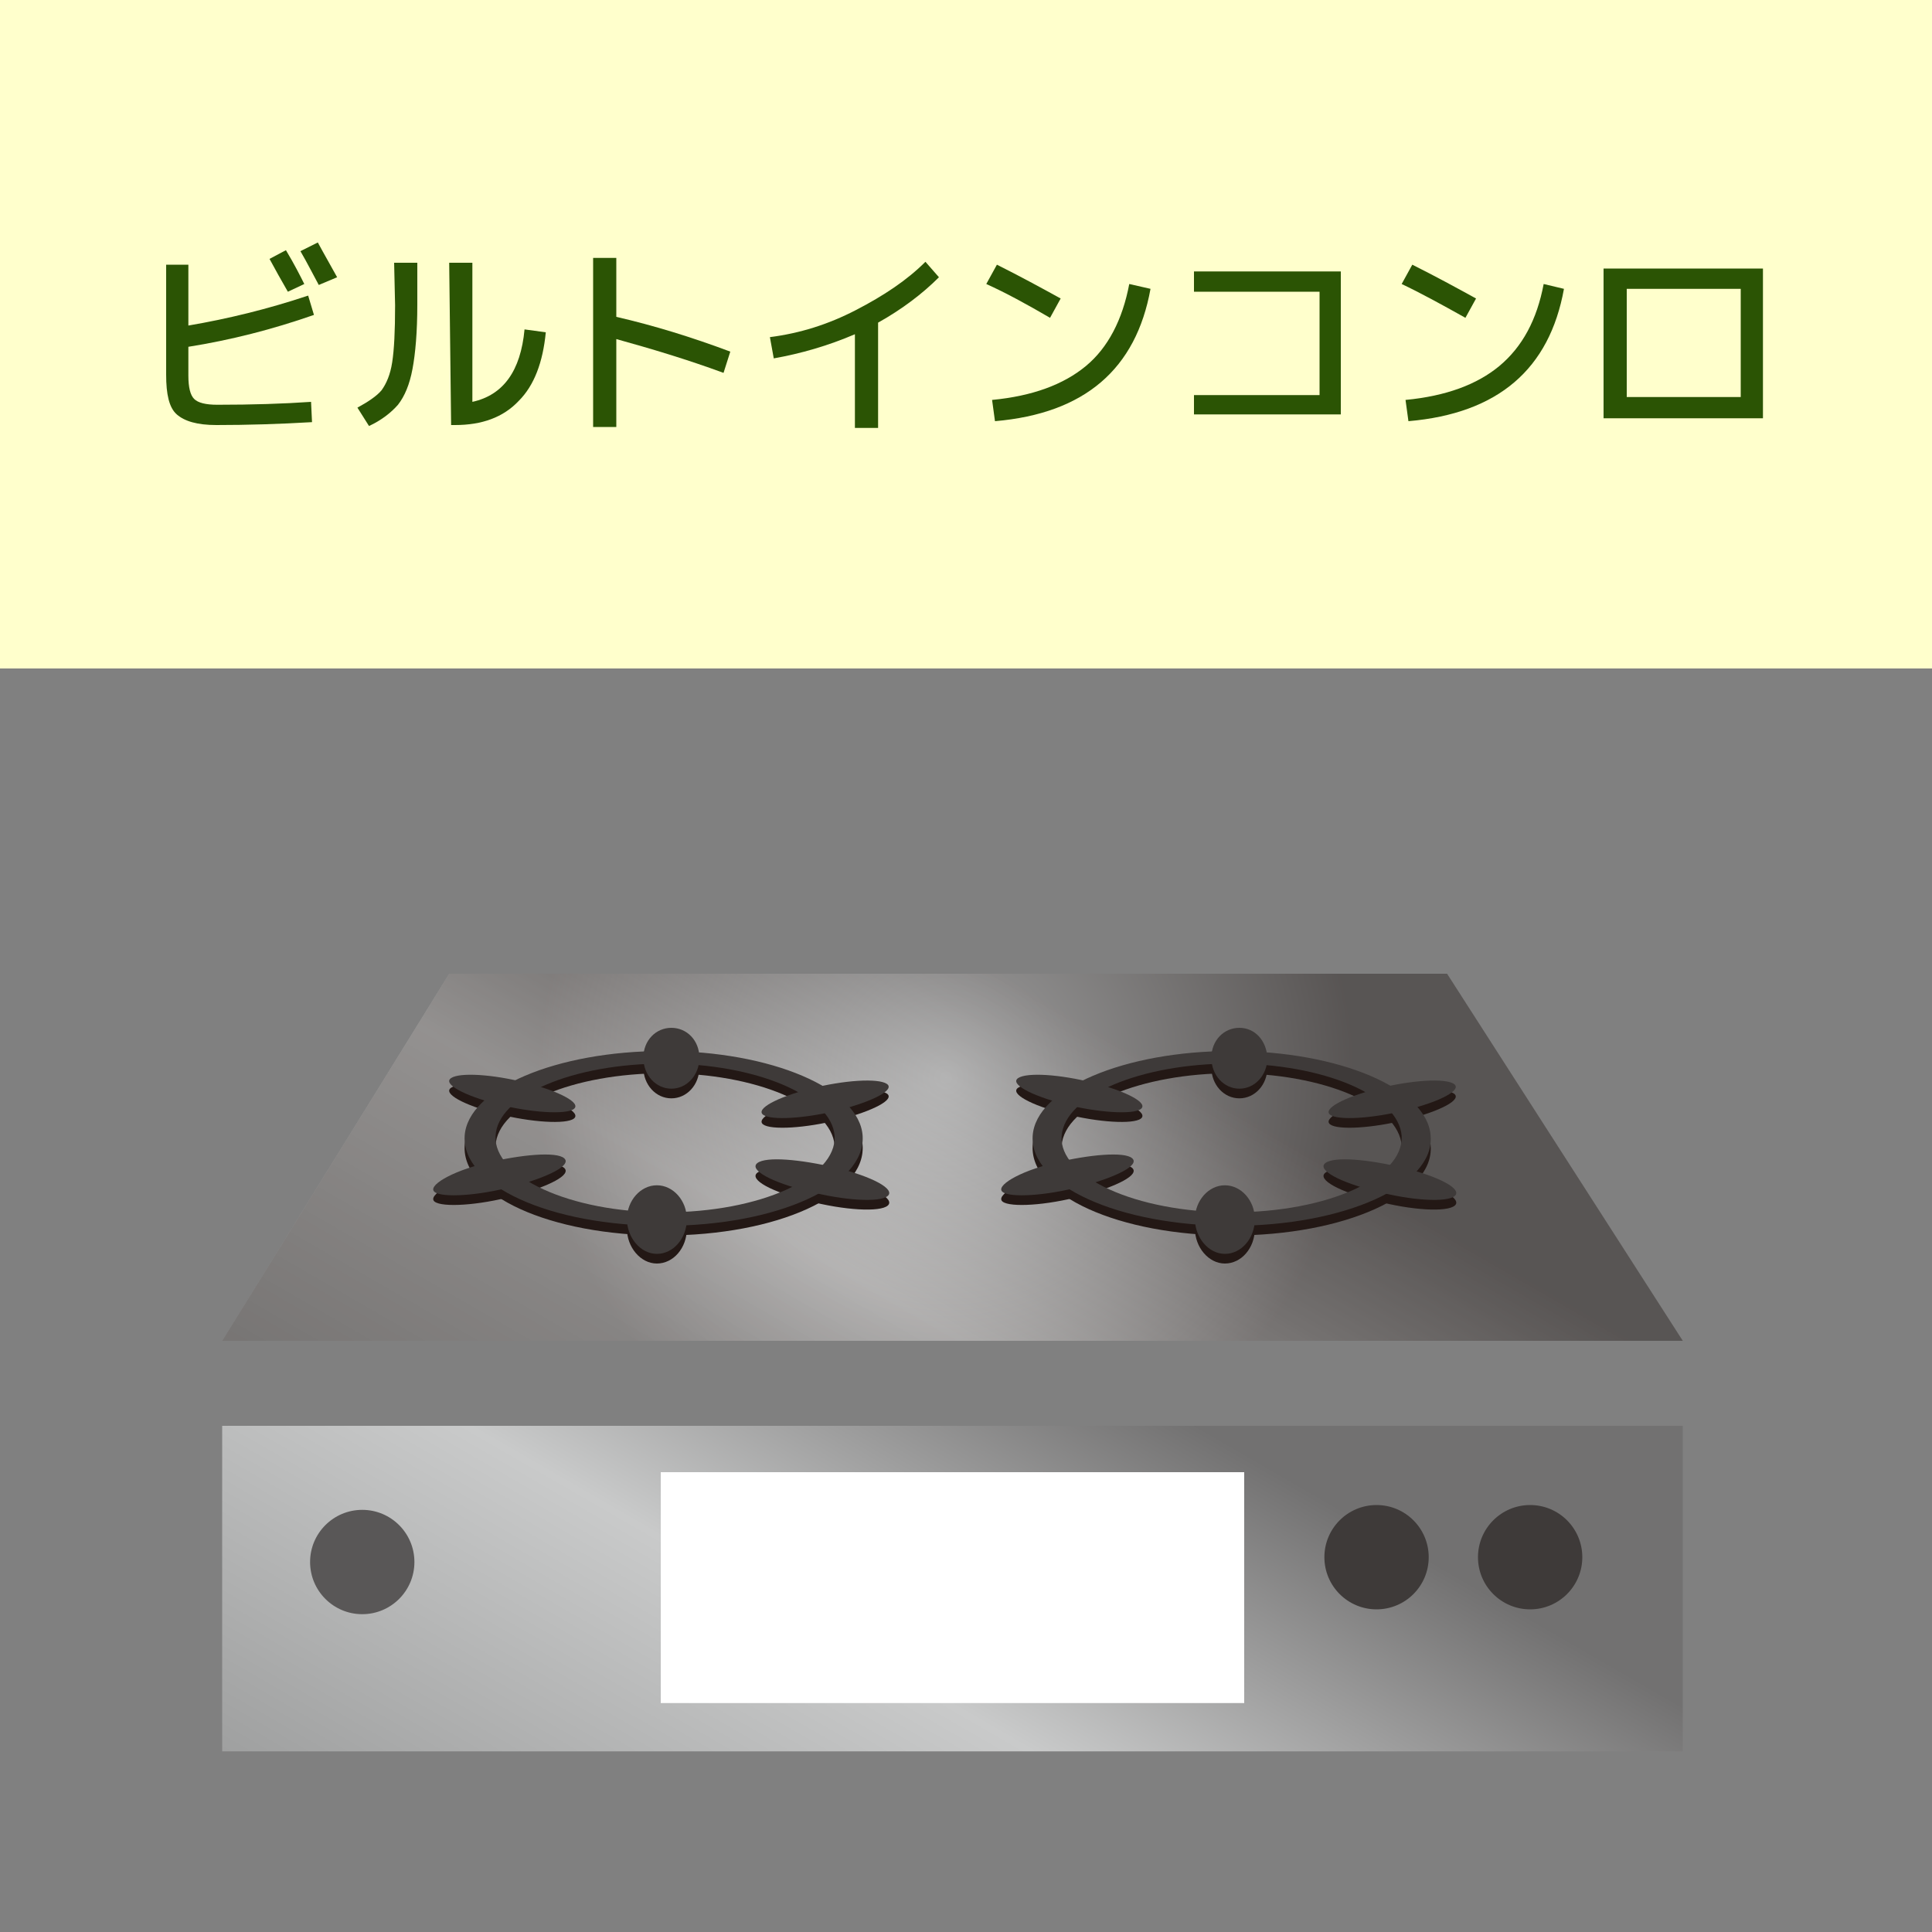 <?xml version="1.0" encoding="utf-8"?>
<!-- Generator: Adobe Illustrator 27.8.1, SVG Export Plug-In . SVG Version: 6.00 Build 0)  -->
<svg version="1.1" id="_1" xmlns="http://www.w3.org/2000/svg" xmlns:xlink="http://www.w3.org/1999/xlink" x="0px" y="0px"
	 viewBox="0 0 200 200" style="enable-background:new 0 0 200 200;" xml:space="preserve">
<rect x="0" y="0" width="200" height="200" fill="#808080" stroke="none"/>
<style type="text/css">
	.st0{fill:#FFFFCC;}
	.st1{fill:#2B5404;}
	.st2{fill:url(#SVGID_1_);}
	.st3{opacity:0.32;fill:url(#SVGID_00000129928218301951349260000017111677972742352786_);enable-background:new    ;}
	.st4{fill:url(#SVGID_00000116195916769613253470000006984227617102582150_);}
	.st5{fill:#FFFFFF;}
	.st6{fill:#3E3A39;}
	.st7{fill:#595757;}
	.st8{fill:#231815;}
</style>
<rect y="0" class="st0" width="200" height="69.2"/>
<g>
	<path class="st1" d="M17.2,27.4h2.3v6.3c4.1-0.7,8.2-1.7,12.4-3.1l0.6,2c-4.3,1.5-8.6,2.6-13,3.3v3c0,1.2,0.2,2,0.6,2.4
		s1.2,0.6,2.4,0.6c3.6,0,6.8-0.1,9.7-0.3l0.1,2.1c-3.4,0.2-6.7,0.3-9.9,0.3c-2,0-3.3-0.4-4.1-1.1s-1.1-2.1-1.1-4.1L17.2,27.4
		L17.2,27.4z M27.9,26.8l1.7-0.9c0.9,1.5,1.5,2.7,1.9,3.5l-1.7,0.8C29.1,29,28.5,27.9,27.9,26.8L27.9,26.8z M31.1,26l1.8-0.9
		c0.7,1.3,1.4,2.5,2,3.6L33,29.5C32.4,28.4,31.8,27.2,31.1,26z"/>
	<path class="st1" d="M40.8,27.2h2.4v4.3c0,2.9-0.2,5.1-0.5,6.7c-0.3,1.6-0.8,2.8-1.5,3.7c-0.7,0.8-1.7,1.6-3,2.2l-1.2-1.9
		c1.1-0.6,2-1.2,2.5-1.8c0.5-0.7,0.9-1.6,1.1-2.9c0.2-1.3,0.3-3.2,0.3-5.9L40.8,27.2L40.8,27.2z M46.5,27.2h2.4v14.4
		c3.2-0.7,5-3.2,5.4-7.5l2.2,0.3c-0.3,3.1-1.2,5.5-2.8,7.1c-1.6,1.7-3.8,2.5-6.6,2.5h-0.4L46.5,27.2L46.5,27.2z"/>
	<path class="st1" d="M61.4,26.7h2.4v6.1c3.9,0.9,7.8,2.1,11.8,3.6l-0.7,2.2c-3.8-1.4-7.5-2.5-11.1-3.5v9.1h-2.4L61.4,26.7
		L61.4,26.7z"/>
	<path class="st1" d="M79.7,34.9c3.1-0.4,6-1.3,8.9-2.8s5.3-3.1,7.2-5l1.4,1.6c-1.7,1.7-3.8,3.3-6.3,4.7v10.9h-2.4v-9.7
		c-2.8,1.2-5.6,2-8.4,2.5L79.7,34.9L79.7,34.9z"/>
	<path class="st1" d="M102.1,29.4l1.1-2c2.4,1.2,4.6,2.4,6.6,3.5l-1.1,2C106.3,31.5,104.1,30.3,102.1,29.4z M116.9,29.4l2.2,0.5
		c-1.5,8.3-6.8,12.9-16.1,13.7l-0.3-2.2c4.2-0.4,7.4-1.6,9.7-3.5S116.2,33.1,116.9,29.4L116.9,29.4z"/>
	<path class="st1" d="M123.6,28.1h15.2v14.8h-15.2v-2h13V30.2h-13L123.6,28.1L123.6,28.1z"/>
	<path class="st1" d="M145.1,29.4l1.1-2c2.4,1.2,4.6,2.4,6.6,3.5l-1.1,2C149.2,31.5,147,30.3,145.1,29.4z M159.8,29.4l2.1,0.5
		c-1.5,8.3-6.8,12.9-16.1,13.7l-0.3-2.2c4.2-0.4,7.4-1.6,9.7-3.5C157.6,35.9,159.1,33.1,159.8,29.4L159.8,29.4z"/>
	<path class="st1" d="M166,27.8h16.5v15.5H166V27.8z M168.4,41.1h11.8V29.9h-11.8V41.1z"/>
</g>
<g>
	
		<linearGradient id="SVGID_1_" gradientUnits="userSpaceOnUse" x1="79.697" y1="28.332" x2="127.853" y2="111.732" gradientTransform="matrix(1 0 0 -1 0 199.89)">
		<stop  offset="0" style="stop-color:#9FA0A0"/>
		<stop  offset="0.4" style="stop-color:#C9CACA"/>
		<stop  offset="0.76" style="stop-color:#727171"/>
		<stop  offset="1" style="stop-color:#727171"/>
	</linearGradient>
	<polygon class="st2" points="174.2,138.8 23,138.8 46.5,100.8 149.8,100.8 	"/>
	
		<radialGradient id="SVGID_00000046309645652472213750000015266198069485831312_" cx="97.93" cy="88.34" r="42.73" gradientTransform="matrix(1 0 0 -1 0 199.89)" gradientUnits="userSpaceOnUse">
		<stop  offset="0" style="stop-color:#FFFFFF"/>
		<stop  offset="0.99" style="stop-color:#231815"/>
	</radialGradient>
	
		<polygon style="opacity:0.32;fill:url(#SVGID_00000046309645652472213750000015266198069485831312_);enable-background:new    ;" points="
		174.2,138.8 23,138.8 46.5,100.8 149.8,100.8 	"/>
	
		<linearGradient id="SVGID_00000154417915748072003780000008977388763356895899_" gradientUnits="userSpaceOnUse" x1="72.403" y1="-9.904" x2="124.797" y2="80.843" gradientTransform="matrix(1 0 0 -1 0 199.89)">
		<stop  offset="0" style="stop-color:#9FA0A0"/>
		<stop  offset="0.4" style="stop-color:#C9CACA"/>
		<stop  offset="0.76" style="stop-color:#727171"/>
		<stop  offset="1" style="stop-color:#727171"/>
	</linearGradient>
	
		<rect x="23" y="147.6" style="fill:url(#SVGID_00000154417915748072003780000008977388763356895899_);" width="151.2" height="33.7"/>
	<rect x="68.4" y="152.4" class="st5" width="60.4" height="23.9"/>
	<circle class="st6" cx="142.5" cy="161.2" r="5.4"/>
	<circle class="st6" cx="158.4" cy="161.2" r="5.4"/>
	<circle class="st7" cx="37.5" cy="161.7" r="5.4"/>
	<g>
		<path class="st8" d="M89.3,118.6c0.3,5.1-8.8,9.3-20.6,9.3s-20.9-4.2-20.6-9.3c0.3-4.9,9.5-8.8,20.6-8.8S89,113.7,89.3,118.6z
			 M68.8,111.1c-9.5,0-17.3,3.3-17.5,7.5s7.6,7.9,17.5,7.9s17.8-3.6,17.6-7.9C86.1,114.4,78.2,111.1,68.8,111.1z"/>
		<path class="st8" d="M72.4,110.5c0,1.8-1.3,3.2-2.9,3.2s-2.9-1.4-2.9-3.2s1.3-3.1,2.9-3.1S72.4,108.7,72.4,110.5z"/>
		<path class="st8" d="M54.5,113.1c3.5,0.9,5.7,2.1,4.9,2.7s-4.4,0.4-7.9-0.5s-5.7-2.1-4.8-2.7S51,112.2,54.5,113.1z"/>
		<path class="st8" d="M50.3,121.4c3.7-0.9,7.3-1.2,8.1-0.5s-1.5,1.9-5.2,2.9s-7.4,1.2-8.2,0.6S46.6,122.3,50.3,121.4L50.3,121.4z"
			/>
		<path class="st8" d="M64.9,127.2c0-1.9,1.4-3.5,3.1-3.5s3.1,1.6,3.1,3.5c0,2-1.4,3.6-3.1,3.6S64.9,129.1,64.9,127.2z"/>
		<path class="st8" d="M83.6,124.3c-3.7-0.9-6.1-2.2-5.2-2.9s4.4-0.4,8.2,0.5c3.7,0.9,6.1,2.2,5.3,2.9S87.4,125.3,83.6,124.3
			L83.6,124.3z"/>
		<path class="st8" d="M86.9,115.9c-3.5,0.9-7.1,1.1-7.9,0.5s1.4-1.8,4.9-2.7s7-1.1,7.9-0.5S90.4,115,86.9,115.9z"/>
	</g>
	<g>
		<path class="st8" d="M148.1,118.6c0.4,5.1-8.9,9.3-20.6,9.3s-20.9-4.2-20.6-9.3c0.3-4.9,9.5-8.8,20.6-8.8S147.8,113.7,148.1,118.6
			z M127.5,111.1c-9.4,0-17.3,3.3-17.6,7.5s7.6,7.9,17.6,7.9s17.8-3.6,17.6-7.9C144.8,114.4,137,111.1,127.5,111.1z"/>
		<path class="st8" d="M131.2,110.5c0,1.8-1.3,3.2-2.9,3.2s-2.9-1.4-2.9-3.2s1.3-3.1,2.9-3.1S131.1,108.7,131.2,110.5z"/>
		<path class="st8" d="M113.2,113.1c3.5,0.9,5.7,2.1,4.9,2.7s-4.4,0.4-7.9-0.5s-5.7-2.1-4.8-2.7S109.7,112.2,113.2,113.1z"/>
		<path class="st8" d="M109.1,121.4c3.7-0.9,7.3-1.2,8.1-0.5s-1.5,1.9-5.2,2.9s-7.4,1.2-8.2,0.6S105.4,122.3,109.1,121.4
			L109.1,121.4z"/>
		<path class="st8" d="M123.7,127.2c0-1.9,1.4-3.5,3.1-3.5c1.7,0,3.1,1.6,3.1,3.5c0,2-1.4,3.6-3.1,3.6S123.7,129.1,123.7,127.2z"/>
		<path class="st8" d="M142.4,124.3c-3.7-0.9-6.1-2.2-5.2-2.9s4.4-0.4,8.1,0.5c3.7,0.9,6.1,2.2,5.3,2.9S146.1,125.3,142.4,124.3
			L142.4,124.3z"/>
		<path class="st8" d="M145.6,115.9c-3.5,0.9-7.1,1.1-7.9,0.5s1.4-1.8,4.9-2.7s7-1.1,7.9-0.5S149.2,115,145.6,115.9z"/>
	</g>
	<g>
		<path class="st6" d="M89.3,117.6c0.3,5.1-8.8,9.3-20.6,9.3s-20.9-4.2-20.6-9.3c0.3-4.9,9.5-8.8,20.6-8.8S89,112.7,89.3,117.6z
			 M68.8,110.1c-9.5,0-17.3,3.3-17.5,7.5s7.6,7.9,17.5,7.9s17.8-3.6,17.6-7.9C86.1,113.4,78.2,110.1,68.8,110.1z"/>
		<path class="st6" d="M72.4,109.5c0,1.8-1.3,3.2-2.9,3.2s-2.9-1.4-2.9-3.2s1.3-3.1,2.9-3.1S72.4,107.7,72.4,109.5z"/>
		<path class="st6" d="M54.5,112.1c3.5,0.9,5.7,2.1,4.9,2.7s-4.4,0.4-7.9-0.5s-5.7-2.1-4.8-2.7S51,111.2,54.5,112.1z"/>
		<path class="st6" d="M50.3,120.4c3.7-0.9,7.3-1.2,8.1-0.5s-1.5,1.9-5.2,2.9s-7.4,1.2-8.2,0.6S46.6,121.3,50.3,120.4L50.3,120.4z"
			/>
		<path class="st6" d="M64.9,126.2c0-1.9,1.4-3.5,3.1-3.5s3.1,1.6,3.1,3.5c0,2-1.4,3.6-3.1,3.6S64.9,128.1,64.9,126.2z"/>
		<path class="st6" d="M83.6,123.3c-3.7-0.9-6.1-2.2-5.2-2.9s4.4-0.4,8.2,0.5c3.7,0.9,6.1,2.2,5.3,2.9S87.4,124.3,83.6,123.3
			L83.6,123.3z"/>
		<path class="st6" d="M86.9,114.9c-3.5,0.9-7.1,1.1-7.9,0.5s1.4-1.8,4.9-2.7s7-1.1,7.9-0.5S90.4,114,86.9,114.9z"/>
	</g>
	<g>
		<path class="st6" d="M148.1,117.6c0.4,5.1-8.9,9.3-20.6,9.3s-20.9-4.2-20.6-9.3c0.3-4.9,9.5-8.8,20.6-8.8S147.8,112.7,148.1,117.6
			z M127.5,110.1c-9.4,0-17.3,3.3-17.6,7.5s7.6,7.9,17.6,7.9s17.8-3.6,17.6-7.9C144.8,113.4,137,110.1,127.5,110.1z"/>
		<path class="st6" d="M131.2,109.5c0,1.8-1.3,3.2-2.9,3.2s-2.9-1.4-2.9-3.2s1.3-3.1,2.9-3.1S131.1,107.7,131.2,109.5z"/>
		<path class="st6" d="M113.2,112.1c3.5,0.9,5.7,2.1,4.9,2.7s-4.4,0.4-7.9-0.5s-5.7-2.1-4.8-2.7S109.7,111.2,113.2,112.1z"/>
		<path class="st6" d="M109.1,120.4c3.7-0.9,7.3-1.2,8.1-0.5s-1.5,1.9-5.2,2.9s-7.4,1.2-8.2,0.6S105.4,121.3,109.1,120.4
			L109.1,120.4z"/>
		<path class="st6" d="M123.7,126.2c0-1.9,1.4-3.5,3.1-3.5c1.7,0,3.1,1.6,3.1,3.5c0,2-1.4,3.6-3.1,3.6S123.7,128.1,123.7,126.2z"/>
		<path class="st6" d="M142.4,123.3c-3.7-0.9-6.1-2.2-5.2-2.9s4.4-0.4,8.1,0.5c3.7,0.9,6.1,2.2,5.3,2.9S146.1,124.3,142.4,123.3
			L142.4,123.3z"/>
		<path class="st6" d="M145.6,114.9c-3.5,0.9-7.1,1.1-7.9,0.5s1.4-1.8,4.9-2.7s7-1.1,7.9-0.5S149.2,114,145.6,114.9z"/>
	</g>
</g>
</svg>

